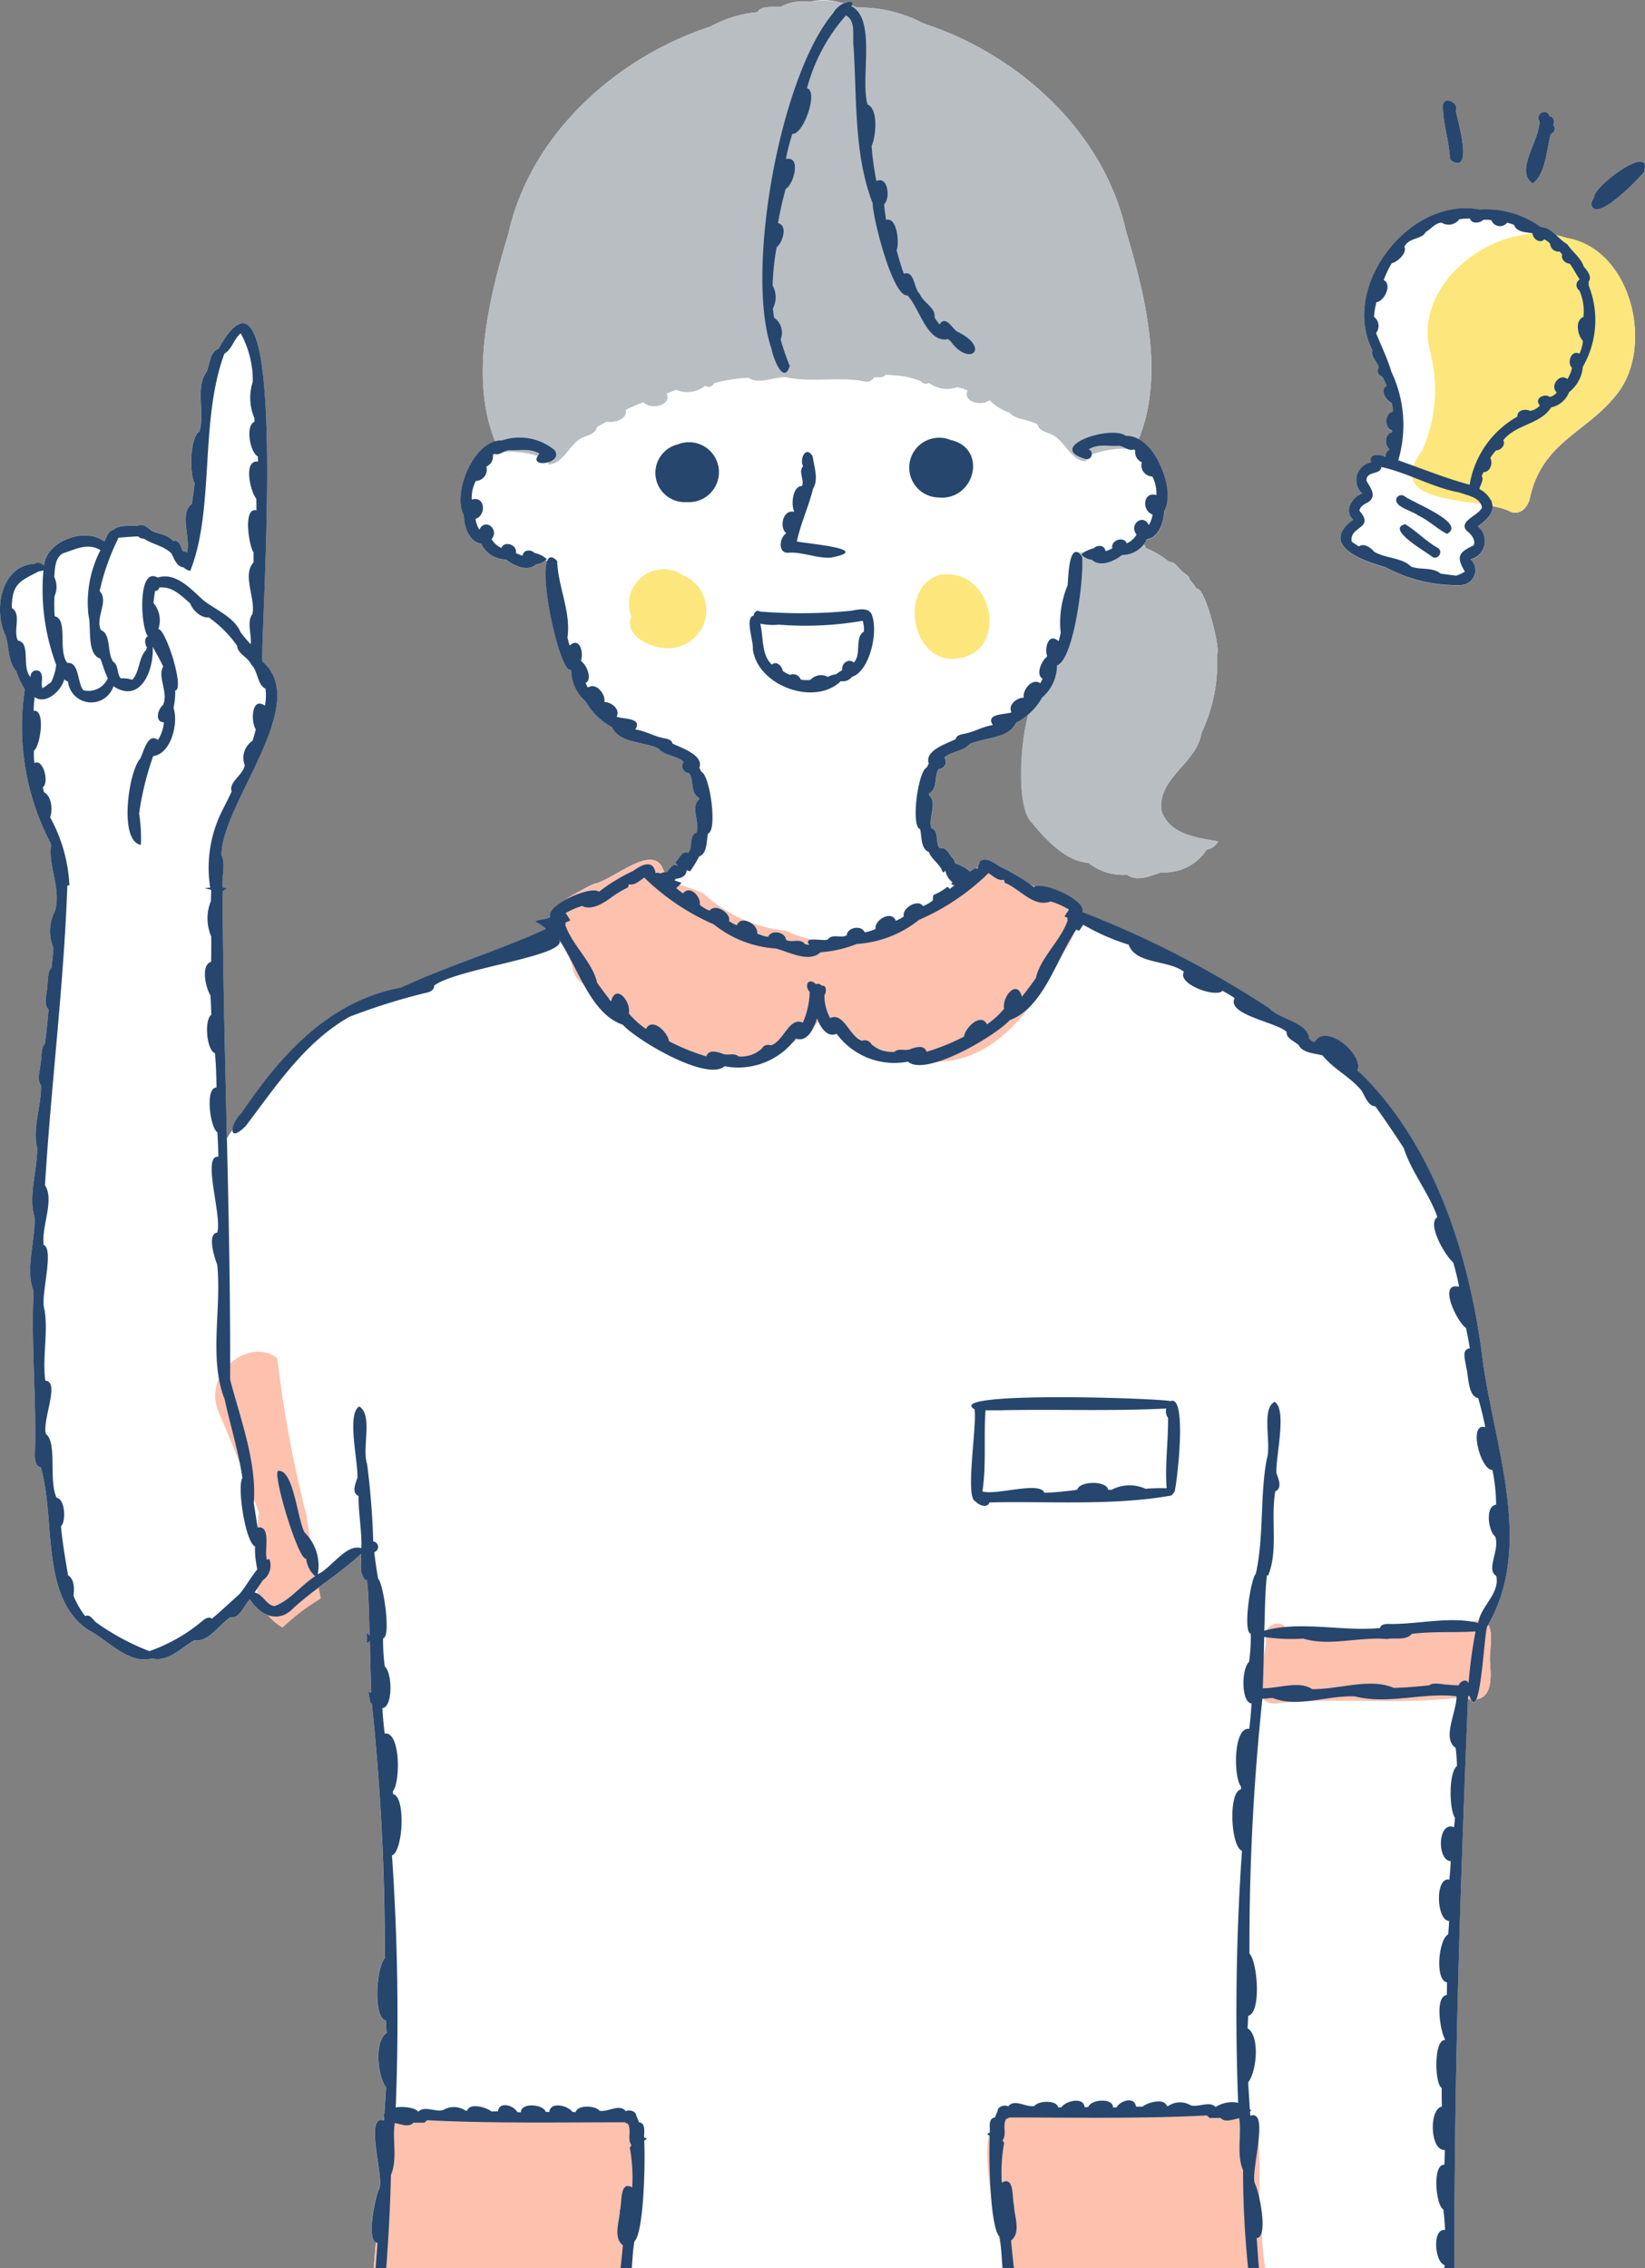 <svg id="グループ_149" data-name="グループ 149" xmlns="http://www.w3.org/2000/svg" xmlns:xlink="http://www.w3.org/1999/xlink" width="80.837" height="111.441" viewBox="0 0 80.837 111.441">
  <rect x="0" y="0" width="80.837" height="111.441" fill="#808080" stroke="none"/>
  <defs>
    <clipPath id="clip-path">
      <rect id="長方形_275" data-name="長方形 275" width="80.837" height="111.441" fill="none"/>
    </clipPath>
  </defs>
  <g id="グループ_148" data-name="グループ 148" clip-path="url(#clip-path)">
    <path id="パス_1055" data-name="パス 1055" d="M132.435,12.193c.981.5.231-2.026.133-2.5.19-.346-.527-.759-.627-.3-.025.859.289,1.731.34,2.61a.272.272,0,0,0,.154.187" transform="translate(-61.03 -4.252)" fill="#fff"/>
    <path id="パス_1056" data-name="パス 1056" d="M139.859,13.749c.65-.457.68-1.688.9-2.442a.258.258,0,0,0,.106-.435.282.282,0,0,0-.184-.437c-.114-.416-.717-.107-.49.235.053.914-1.237,2.44-.334,3.078" transform="translate(-64.544 -4.735)" fill="#fff"/>
    <path id="パス_1057" data-name="パス 1057" d="M145.633,16.561a.587.587,0,0,0-.132.31c.2.965,2.282-1.209,2.585-1.574.492-1.526-2.553.731-2.453,1.264" transform="translate(-67.303 -6.835)" fill="#fff"/>
    <path id="パス_1058" data-name="パス 1058" d="M133.67,20.5a3.94,3.94,0,0,0-.509-.134,1.252,1.252,0,0,0-.75-.392,4.62,4.62,0,0,0-3.012-.858c-3.433-.647-6.858,3.781-5.261,6.92-.1.3.235.545.311.844a.3.3,0,0,0,.163.45,1.969,1.969,0,0,1,.224.455c-.346.212-.021.716.252.838a1.554,1.554,0,0,1,.055.427c-.4.066-.428.812-.042.919v.1c-.36.061-.378.65-.116.835a.368.368,0,0,0-.2.362c-.287-.123-.85-.185-.714.275a.891.891,0,0,0-.436,1.531c-.5.184-.913.855-.442,1.286-1.686,1.253.465,2.024,1.594,2.331a7.355,7.355,0,0,0,3.724.873.73.73,0,0,0,.446-1.269.912.912,0,0,0,.357-1.61c.393-.284.739-.607.719-1.005a3.77,3.77,0,0,1,.76.21c.557.334,1.011-.137,1.1-.685.648-2.732,2.8-3.14,4.275-5.049,1.842-2.345.682-7.134-2.5-7.651" transform="translate(-56.695 -8.81)" fill="#fff"/>
    <path id="パス_1059" data-name="パス 1059" d="M.79,32.955a4.11,4.11,0,0,0,.427.913A12.326,12.326,0,0,0,2.473,41.4c.014.045.027.091.04.136-.152,1.021.5,2.121.191,3.217a2.162,2.162,0,0,0-.076,1.833c-.024.318-.063.636-.1.953-.214.233-.153.606-.208.9.016.361-.217.879.065,1.161-.048.563-.1,1.125-.181,1.686-.214.245-.139.645-.214.951,0,.347-.208.8.027,1.091.022,1-.435,2.113-.192,3.056.016,1.114-.454,2.4-.121,3.434.029,1.156-.471,2.584-.054,3.624-.129,2.7.154,5.364.063,8.061.007.224.017.534.29.589.743,2.509-.042,6.379,2.323,7.984,1,.5,1.97,1.716,3.157,1.408.769.2,1.44-.545,2.068-.895.7.109,1.221-.776,1.768-1.131.462.086.682-.606.96-.887.492.8,1.412,1.215,2.14.433,1.052-.956,2.293-1.706,3.332-2.664.011.442-.127.98.234,1.319.019-.022.03-.046.047-.068.1.915.1,1.838.131,2.758a.376.376,0,0,0-.143-.116c0,.164,0,.328,0,.492a.261.261,0,0,0,.154-.1c.02.845.037,1.689.07,2.532-.046-.009-.091-.022-.138-.029a3.328,3.328,0,0,0,.109.556l.053,0A114.9,114.9,0,0,1,18.9,96.214c-.393.374-.6,2.9.061,3.055.009.2.02.407.031.611-.618.387-.45,2.125-.028,2.664q-.041.661-.083,1.323a.632.632,0,0,0-.067.042.7.7,0,0,0,.059.077c0,.064-.009.129-.012.194-.873-.313-.193,2.115-.191,3.054,0,.056-.007.112-.01.167a.466.466,0,0,1-.025.112c-.2.33-.639,2.438-.162,2.651q-.054.639-.112,1.277H71.474c-.029-9.34.281-18.649.662-27.956.05.006.1.012.145.015.1.2.193.171.271-.013.707-.114.75-.894.666-1.822-.04-.492.188-1.417-.087-1.837,2.313-4.039.162-9.094-.326-13.426-.655-4.815-2.273-9.859-5.669-13.384a5.169,5.169,0,0,0-.434-.409c.339-.771-1.55-2.377-2.1-1.4-.11-.011-.177-.1-.264-.157-.066-.82-1.441-.945-1.963-1.5a48.759,48.759,0,0,0-9.178-4.726c0-.019.007-.039.009-.058.05-.562-1.827-1.406-2.342-1.2l-.286-.128a7.086,7.086,0,0,0-1.457-.872c-.251-.176-.713-.5-.983-.221a.2.2,0,0,1-.059.168.628.628,0,0,1-.009.087c-.037.022-.074.046-.112.071a.225.225,0,0,0-.056-.009c-.074.055-.157.1-.235.151h0a1.788,1.788,0,0,0-.71-.389.434.434,0,0,0-.073-.156l.023-.031c-.239-.173-.355-.672-.713-.555-.245-.288-.012-.845-.413-1-.17-.5.317-1.258-.127-1.625,0-.025.007-.053.01-.076.44-.228.231-.852.48-1.208a.352.352,0,0,0,.275-.562c.358-.309.945-.3,1.236-.653.72-.345,1.922-.253,2.283-1.05a4.243,4.243,0,0,0,.6-.414c-.483,1.851-.509,4.686.163,5.308.669.826,1.668,1.906,2.776,1.983a2.767,2.767,0,0,0,1.908.588c.5.364,1.16.052,1.681-.121A2.463,2.463,0,0,0,59.3,41.739a.761.761,0,0,0,.558-.4c-1.018-.18-2.4-.334-2.783-1.509-.221-1.6,1.755-2.352,1.958-3.809a7.959,7.959,0,0,0,.771-3.88C60,31.912,59.2,28.762,58.8,28.93a2.883,2.883,0,0,0-.333-.451c-.028-.227-.306-.293-.429-.463-.174-.16-.324-.427-.59-.413a4.573,4.573,0,0,0-1.151-.686.207.207,0,0,0-.1-.17,1.813,1.813,0,0,0,.165-.243c.606-.094.835-.856.856-1.39a3.254,3.254,0,0,0-1.269-3.529c1.3-3.126.332-7.073-.62-10.239-1.08-4.868-5.272-8.671-9.952-10.195A6.7,6.7,0,0,0,42.143.371c-.1-.026-.2-.055-.3-.084.018-.049.037-.1.052-.146a.461.461,0,0,0-.451.033A2.917,2.917,0,0,0,39.788.089a2.284,2.284,0,0,0-1.441.256C37.9.331,37.318.315,37.23.6a5.714,5.714,0,0,0-2.3.7c-4.679,1.523-8.874,5.328-9.952,10.2-.948,3.148-1.91,7.078-.64,10.195-1.183.333-2.078,2.585-1.539,3.641.02.533.249,1.3.855,1.39a1.335,1.335,0,0,0,1.215.767c.363.3,1.084.633,1.487.231a.733.733,0,0,0,.466-.207.282.282,0,0,0,.065.071c-.346,1.022.676,5.569,1.191,5.319a2.072,2.072,0,0,0,.724,1.574,3.171,3.171,0,0,0,1.283,1.248c.363.8,1.562.706,2.284,1.05.29.353.879.344,1.235.652a.354.354,0,0,0,.276.562c.249.355.038.98.479,1.208,0,.025.008.051.01.076-.446.367.042,1.123-.127,1.625-.4.157-.168.713-.413,1-.324-.121-.437.306-.637.474a.854.854,0,0,0,.148.181c-.267-.194-.41.135-.565.3a.461.461,0,0,0-.11,0,1.527,1.527,0,0,1-.14-.293c-.621-1.023-2.418.691-3.336.856a12,12,0,0,0-1.394.783c-.448.247-.8.547-.757.782,0,.024.008.047.011.07-.242.136-.508.085-.756.221a1.689,1.689,0,0,1,.542.361C24.511,46.7,22,47.461,19.712,48.526c-3.546.654-5.918,3.311-7.844,6.171a1.361,1.361,0,0,0-.436.807c-.1.14-.2.284-.285.431-.094-4.046-.2-8.092-.217-12.149a2.285,2.285,0,0,1,.242-.168,2.3,2.3,0,0,0-.238-.027c-.062-.519.174-1.122-.055-1.594.02-2.546,4.417-7.4,2.032-9.491l-.016-.025c-.131-1.293,1.438-21.813-2.163-15.348-.4.107-.439.773-.572,1.111-.591.772-.083,2.023-.361,2.953-.472.253-.5,2.108-.238,2.53-.034.343-.082.685-.137,1.026-.634.478-.042,1.656-.237,2.387a.3.3,0,0,0-.212-.066c-.078-.214-.174-.58-.477-.507-.256-.3-.619-.32-.95-.447-.229-.1-.418-.39-.692-.32s-1.053-.047-1.26.216c-.287.049-.349.372-.47.588-.917-.741-2.867-.03-2.965,1.19a.355.355,0,0,0-.483-.1C.029,27.8-.334,30.022.282,31.233c.16.552.121,1.293.508,1.722" transform="translate(0 0)" fill="#fff"/>
    <path id="パス_1060" data-name="パス 1060" d="M22.986,137.122a10.58,10.58,0,0,1,1.88-1.43c-.254-1.349-.5-2.7-.7-4.059a59.357,59.357,0,0,1-1.438-7.74c-1.311-1.074-3.731.674-2.873,2.668q1.045,2.428,1.966,4.9a28.877,28.877,0,0,0-.093,3.749,2.472,2.472,0,0,0,1.257,1.907" transform="translate(-9.101 -57.157)" fill="#fec1ae"/>
    <path id="パス_1061" data-name="パス 1061" d="M64.383,18.443a3.936,3.936,0,0,1,1.286.287.3.3,0,0,0,.375.09c.019,0,.039.008.058.011a1.46,1.46,0,0,0,1.351.19,2.753,2.753,0,0,1,.506.159c-.232.585.713.784,1.088.484a2.478,2.478,0,0,0,.986.612c.314.367.956.317,1.372.582.07.332.508.38.766.526.591.317.913,1.3,1.62,1.275a1.93,1.93,0,0,0-.031-.207,4.871,4.871,0,0,1,2.395-.394c1.611-3.193.591-7.386-.409-10.713-1.08-4.868-5.273-8.671-9.952-10.195A6.7,6.7,0,0,0,62.561.371,4.268,4.268,0,0,0,60.205.089a2.285,2.285,0,0,0-1.441.256C58.317.331,57.736.314,57.648.6a5.711,5.711,0,0,0-2.3.7c-4.679,1.523-8.875,5.328-9.953,10.2-1,3.325-2.022,7.521-.41,10.711a4.883,4.883,0,0,1,2.4.394,1.432,1.432,0,0,0-.031.207c.71.027,1.032-.964,1.635-1.287.267-.132.713-.194.76-.545.157-.089.315-.178.476-.261.355.075,1.05-.117.938-.577a6.542,6.542,0,0,1,.876-.379c.321.379,1.39.19,1.145-.428.153-.063.307-.126.46-.183a1.409,1.409,0,0,0,1.431-.2.288.288,0,0,0,.43-.122,7.652,7.652,0,0,1,1.689-.271c.535.351,1.261-.054,1.86-.028,1.183.282,2.594-.045,3.853.209a.409.409,0,0,0,.465-.209c.189.005.435.042.572-.116.147,0,.3.015.442.03" transform="translate(-20.418 0)" fill="#b9bec2"/>
    <path id="パス_1062" data-name="パス 1062" d="M99.37,49.715c-.537-.17-1.126.244-1.645.4a2.08,2.08,0,0,0-1.418.02c-.482-.2-.544.381-.537.726a12.734,12.734,0,0,1-.64,4c-.458-.192-.606.571-.428.859a5.482,5.482,0,0,1-.225.813c-1.124.8-1.545,5.978-.607,6.844.669.826,1.668,1.907,2.776,1.983a2.764,2.764,0,0,0,1.908.589c.505.364,1.161.052,1.682-.122a2.461,2.461,0,0,0,2.249-1.111.761.761,0,0,0,.558-.4c-1.018-.179-2.4-.334-2.783-1.509-.221-1.6,1.755-2.352,1.957-3.809a7.953,7.953,0,0,0,.772-3.88c.192-.226-.606-3.376-1.008-3.209a2.833,2.833,0,0,0-.333-.451c-.028-.226-.305-.293-.429-.463-.174-.16-.324-.428-.59-.413a4.557,4.557,0,0,0-1.151-.687.209.209,0,0,0-.109-.177" transform="translate(-43.182 -22.978)" fill="#b9bec2"/>
    <path id="パス_1063" data-name="パス 1063" d="M103.926,200.613a16.84,16.84,0,0,1-.181-2.317c-.342-.9.432-6.089-1.118-5.165a59.188,59.188,0,0,0-11.122-.178.745.745,0,0,0-.4.185c-1.587.154-.534,4.752.056,7.475Z" transform="translate(-41.753 -89.172)" fill="#fec1ae"/>
    <path id="パス_1064" data-name="パス 1064" d="M115.827,152.221c3.044-.347,6.136.076,9.184-.3,1.477.417,1.577-.541,1.468-1.74-.058-.711.446-2.327-.82-2.016-2.947.747-6.109.468-9.137.6-.044-.742-1.019-.573-1.08.081.221.957-1.024,3.229.385,3.372" transform="translate(-53.261 -68.519)" fill="#fec1ae"/>
    <path id="パス_1065" data-name="パス 1065" d="M34.162,200.705H46.709c.728-3.206,1.146-6.824.074-7.688-3.1-.2-6.172.412-9.272.185-.831.289-2.382-.585-2.738.416a.621.621,0,0,0-.248.9c-.011,2.064-.177,4.128-.364,6.189" transform="translate(-15.802 -89.264)" fill="#fec1ae"/>
    <path id="パス_1066" data-name="パス 1066" d="M51.634,83.986C51.9,85.023,53.213,85,53.8,85.763a6.38,6.38,0,0,0,10.132.547c5.152,3.6,8.547,2.909,11.589-2.742.363-.7,1.229-1.622.556-2.344-.705-1.189-2.355-1.35-3.392-2.184-1.06-1.4-3.3,2.755-5.328,2.869a5.705,5.705,0,0,1-5.249.18,7.025,7.025,0,0,1-4.051-1.834c-.774-.4-1.706-.358-2.047-1.323-.621-1.024-2.418.691-3.336.856-.569.371-1.813.674-1.734,1.5-.59.793.593,1.839.7,2.7" transform="translate(-23.486 -36.36)" fill="#fec1ae"/>
    <path id="パス_1067" data-name="パス 1067" d="M60.16,52.28a1.7,1.7,0,0,0-2.5,2.051c-.4.988,1.087,1.612,1.877,1.553a1.864,1.864,0,0,0,.619-3.6" transform="translate(-26.636 -24.041)" fill="#fde67c"/>
    <path id="パス_1068" data-name="パス 1068" d="M85.482,56.654c2.912-.09,2.085-4.521-.566-4.131-2.023.5-1.5,4.129.566,4.131" transform="translate(-38.688 -24.284)" fill="#fde67c"/>
    <path id="パス_1069" data-name="パス 1069" d="M136.69,21.555c-3.131-1.079-7.577,2.045-6.708,5.542a7.4,7.4,0,0,1-.383,4.925c-2.045,2.73,2.753,2.286,4.214,2.919.557.334,1.011-.137,1.1-.685.648-2.732,2.8-3.14,4.275-5.049,1.842-2.345.682-7.134-2.5-7.651" transform="translate(-59.716 -9.87)" fill="#fde67c"/>
    <path id="パス_1070" data-name="パス 1070" d="M89,132.833c.144.191.587.37.692.061,2.913-.069,6.027.169,8.886-.332.1,0,.146-.154.226-.208,0-.008-.005-.014-.008-.022.126-.528.621-4.768-.212-4.416-.438-.141-11.2-.507-9.626.4.126.832-.479,4.365.042,4.521m1.342-4.476c2.675-.051,5.37.054,8.035-.083a.516.516,0,0,0,.091.455c.012,1.158-.157,2.315-.07,3.463a9.591,9.591,0,0,0-1.039.026,1.9,1.9,0,0,0-1.664.048c-.05,0-.1,0-.168.006-.067-.466-1.422-.443-1.522-.006a15.7,15.7,0,0,1-1.611.15c-.227-.586-2.331.131-3.049-.064.2-1.327.056-2.652.153-3.991l.846,0" transform="translate(-41.068 -59.079)" fill="#26466d"/>
    <path id="パス_1071" data-name="パス 1071" d="M.79,46.619a4.087,4.087,0,0,0,.427.913,12.325,12.325,0,0,0,1.255,7.531c.015.046.027.091.04.136-.152,1.021.5,2.122.192,3.217a2.159,2.159,0,0,0-.076,1.833c-.024.318-.063.635-.1.952-.214.234-.153.606-.209.9.016.361-.216.879.066,1.16-.048.563-.1,1.125-.181,1.686-.214.245-.139.645-.214.951,0,.347-.208.8.027,1.092.022,1-.435,2.112-.192,3.056.016,1.114-.454,2.4-.122,3.434.03,1.155-.471,2.583-.054,3.623-.128,2.7.154,5.364.063,8.061.008.224.017.534.291.589.743,2.509-.042,6.379,2.323,7.984,1,.505,1.971,1.716,3.157,1.408.769.2,1.44-.545,2.067-.894.7.108,1.221-.776,1.769-1.131.461.086.682-.605.96-.887.492.8,1.412,1.215,2.141.433,1.052-.956,2.293-1.706,3.332-2.664.011.442-.127.98.234,1.319.019-.021.03-.046.046-.068.1.915.1,1.838.132,2.758a.38.38,0,0,0-.143-.116c0,.164,0,.328,0,.492a.261.261,0,0,0,.153-.1c.02.845.037,1.689.071,2.532-.047-.009-.091-.022-.138-.028a3.384,3.384,0,0,0,.109.556l.053,0a114.633,114.633,0,0,1,.636,12.532c-.393.374-.6,2.9.061,3.055.008.2.02.407.031.612-.617.386-.449,2.124-.028,2.664q-.041.661-.083,1.323a.746.746,0,0,0-.067.042.776.776,0,0,0,.06.077c0,.064-.009.129-.012.194-.984-.353.005,2.776-.227,3.334-.2.346-.684,2.65-.089,2.672q-.047.628-.094,1.255h.522c.114-1.53.2-3.061.232-4.592.334-.771.059-1.729.188-2.548.3.051.685.238.923-.02.175.006.37,0,.535.006a1.076,1.076,0,0,1,.133-.123c3.243.163,6.48.1,9.72.1a.223.223,0,0,0,.142.067c.2.335-.042.766.176,1.051-.025.046-.049.091-.078.136a7.979,7.979,0,0,1,.116,1.949c-.627-.367-.491.776-.6,1.117-.017.543-.354,1.327.143,1.727-.031.379-.074.757-.117,1.135h.555c.032-.456.056-.91.128-1.331.443-.391.543-3.631.483-4.948a.33.33,0,0,0,.123-.1l-.128-.06c-.01-.278.095-.692-.255-.746a1.894,1.894,0,0,0-.13-.316c.008-.211-.35-.332-.516-.223-.31-.4-.881.066-1.294-.024-.184-.263-1.1-.3-1.169.076l-.156-.012c-.2-.314-1.094-.538-1.138,0l-.183-.015c-.113-.372-1.223-.464-1.216.028-.059,0-.118,0-.176-.009-.168-.328-.882-.552-.95-.041-.107.005-.215.007-.323.007-.232-.2-1.064-.443-1.193-.037h-.074a1.022,1.022,0,0,0-1.1-.033c-.379.114-.934-.229-1.223.083l0,0c-.205-.246-.9-.259-1.11-.206a115.48,115.48,0,0,0-.185-12.385c.551-.2.684-2.9.054-3.011,0-.047-.008-.092-.012-.139.374-.424.387-2.955-.4-2.837h0c-.056-.445-.089-.824-.113-1.25.506-.031.509-1.692.118-2.047a9.116,9.116,0,0,1-.083-1.38c.407-.074.014-2.693-.246-2.939-.078-.429-.139-.863-.187-1.3a.268.268,0,0,0-.053-.522,37.816,37.816,0,0,0-.3-3.8c-.266-.78.3-2.423-.387-2.833-.626.374-.048,2.717-.089,3.508-.1.289-.3.737.055.891-.008.86.168,1.705.138,2.564-.75-.232-1.46.97-2.144,1.284a2.275,2.275,0,0,0-.643-2.052c-.358-.627-.541-3.143-1.309-3.027-.265.184,1.01,4.437,1.383,4.308a1.347,1.347,0,0,0,.447.866c-.694.437-1.219,1.176-1.99,1.465-.4-.012-.584-.6-.993-.665.137-.2.274-.409.417-.612a.866.866,0,0,0,.368-.709l0,0a.855.855,0,0,0-.063-.331.515.515,0,0,0-.113.049c-.152-.434.239-1.7-.454-1.592-.074-.4-.128-.807-.192-1.209.156-1.98-.664-4.15-1.164-6.063.037-8.01-.338-15.974-.372-23.982a2.206,2.206,0,0,1,.241-.169,2.16,2.16,0,0,0-.238-.027c-.063-.519.174-1.122-.056-1.594.02-2.547,4.417-7.4,2.032-9.492l-.017-.025c-.131-1.292,1.439-21.813-2.163-15.348-.4.108-.439.773-.572,1.112-.591.771-.083,2.022-.361,2.953-.472.253-.5,2.107-.238,2.529-.035.343-.083.685-.138,1.027-.634.478-.042,1.656-.236,2.387a.3.3,0,0,0-.213-.067c-.078-.214-.174-.58-.477-.507-.255-.3-.618-.32-.95-.447-.228-.1-.418-.39-.692-.32s-1.053-.047-1.26.216c-.287.049-.349.372-.471.588-.917-.74-2.867-.03-2.964,1.19a.355.355,0,0,0-.483-.1C.029,41.463-.335,43.685.281,44.9c.16.552.121,1.293.508,1.722m12.258.869a2.79,2.79,0,0,1-.026.842c-.67-.467-.7.8-.452,1.159-.043.191-.1.381-.159.566a1.006,1.006,0,0,0-.383,1.2c-.078.493-.8.814-.645,1.294-.133.292-.27.554-.414.844a6.257,6.257,0,0,0-.639,3.874c-.091.009-.182.019-.273.031.106.027.217.048.319.082,0,.186-.006.374-.015.561a2.245,2.245,0,0,0,.02,1.728c.005.413,0,.83-.005,1.244-.526.166-.262,1.3-.033,1.646.02.32.033.641.041.963-.351.238-.239,1.732.18,1.885.053.558.069,1.12.078,1.684-.586-.015-.308,2,.041,2.2.028.4.038.8.047,1.2-.824-.1.2,2.935-.055,3.727-.511.068-.129,1.26,0,1.57.224,2.162-.415,4.549.344,6.568l.008-.009c.281,1.313.691,2.6.887,3.927-.272.4.14,3.148.619,3.366a4.152,4.152,0,0,0,.12,1.12c-.325.372-.562.841-.888,1.223-.455.406-.871.8-1.344,1.2-.188-.129-.394.038-.535.164a8.321,8.321,0,0,1-2.544,1.434,11.672,11.672,0,0,1-2.6-1.4c-.174-.126-.3-.436-.556-.323a4.162,4.162,0,0,1-.573-1c.044-.323.047-.819-.268-1.005-.132-.8-.276-1.6-.348-2.405.257-.247.209-1.337-.213-1.4-.405-.83.041-2.7-.524-3.135-.208-.652.717-2.578-.033-2.623-.159-1.175.176-2.522-.065-3.6-.142-.677.507-2.858-.017-3.067-.114-.918.544-2.2.066-2.933.3-4.917.925-9.8,1.1-14.723.033-.005.067-.009.1-.015a7.663,7.663,0,0,0-.947-3.338c.138-.369.074-1.042-.306-1.237-.019-.083-.032-.153-.051-.241.31-.2.042-1.417-.417-1.189a3.724,3.724,0,0,1-.021-.609c.31-.2.59-2.049-.016-1.956a5.682,5.682,0,0,1,.053-.672c.555.394,1.312-.324,1.454-.872a.64.64,0,0,0,.182.111,1.148,1.148,0,0,0,2.233.229c1.327.863,1.984-.76,1.933-1.934l0-.006c.175.327.363.647.512.97-.3.507.275,1.267-.009,1.89-.254.2-.425.834.046.851a1.987,1.987,0,0,1-.293.866c-.5-.386-.708.6-.872.918-.566.595-1.073,4.061.033,4.234a7.841,7.841,0,0,0-.088-1.536,14.481,14.481,0,0,1,.692-2.823c.879-.107,1.252-1.626,1-2.358a3.844,3.844,0,0,0,.083-.863c.48-.061-.472-3.046-.831-3.018a1.312,1.312,0,0,0-.238-1.282c.019-.2.044-.4.08-.592a.2.2,0,0,0,.2-.166c.635-.083,1.084.4,1.53.779.089.32.551.738.9.681a5.7,5.7,0,0,1,1.4,1.4c.031.407.539.556.692.92.339.306.292.993.7,1.186M5.81,40.1c0-.005,0-.011,0-.017.331-.028.637-.051.982-.067a.355.355,0,0,0,.279.112c.441.289.966.346,1.355.727.13.255.264.664.6.683a.586.586,0,0,0,.337.174c0-.019.009-.045.012-.068,1.176-3.042.429-7.316,1.653-10.606.379-.219.454-.712.8-1a4.819,4.819,0,0,1,.593,2.385,2.538,2.538,0,0,0,.079,1.781c0,.06.006.12.007.18-.461.177-.22,1.51.159,1.7.009.086.013.173.016.259-.749-.1-.377,1.492-.089,1.818.006.178.009.367.006.577-.673-.166-.362,1.767-.139,2.066,0,.165,0,.328,0,.49-.57.613.1,1.752-.052,2.535-.3.375-.031,1.02-.087,1.487a6.178,6.178,0,0,1-.5-.593c-.3-.727-1.2-1.086-1.8-1.546-.616-.537-1.36-1.43-2.276-1.136-.981-.577-.851,2.4-.479,2.885-.173.074-.166.368-.042.553a.278.278,0,0,0-.04.112c-.386.4-.3,1.038-.68,1.471a1.516,1.516,0,0,0-.568-.069c-.205-.235-.1-.655-.378-.824-.308-.442-.087-1.358-.6-1.548-.29-.635.41-1.417-.061-1.921a11.191,11.191,0,0,1,.922-2.6m-2.739.753c.64-.2,1.21-.541,1.857-.161a5.592,5.592,0,0,0-.587,3.21c.148.614-.1,1.9.582,2.122.12.3.211.658.366.962a1.038,1.038,0,0,1-1.2.591c-.311-.366-.191-1.4-.788-1.342-.483-.586.055-2.155-.623-2.293a7.869,7.869,0,0,1-.009-.988,1.108,1.108,0,0,0-.012-.942c.038-.407.019-.91.412-1.159m-1.151.877h.008a.7.7,0,0,0,.2-.047,10.545,10.545,0,0,0,.627,4.645,2.557,2.557,0,0,1-.253.862c-.161.082-.255.2-.423.286-.1-.28.086-.586-.133-.825a.287.287,0,0,0-.446.283c-.466-.471.03-1.686-.626-1.8-.257-.485.2-1.3-.3-1.6,0-1.215.426-1.332,1.347-1.809" transform="translate(0 -13.664)" fill="#26466d"/>
    <path id="パス_1072" data-name="パス 1072" d="M98.731,40.869a.255.255,0,0,0,.123-.489c.487-.291.978-.137,1.483-.175.243.009.5.293.739.178l.071.058a.535.535,0,0,0,.321.573.551.551,0,0,0,.516.7,1.773,1.773,0,0,1,.2.916c-.658-.2-.731.769-.185.953a1.35,1.35,0,0,1-.188.518c-.289-.6-1-.006-.6.463a1,1,0,0,1-.483.435c-.147-.379-.81-.142-.705.242a1.352,1.352,0,0,1-.34.141c-.026-.3-.4-.324-.578-.139a1.392,1.392,0,0,0-.606.3.727.727,0,0,0,.515.256c.4.4,1.124.064,1.486-.231a1.333,1.333,0,0,0,1.215-.769c.606-.094.835-.856.857-1.39.588-1.15-.536-3.744-1.875-3.686-.774-.572-4.024.562-1.97,1.138" transform="translate(-45.359 -18.305)" fill="#26466d"/>
    <path id="パス_1073" data-name="パス 1073" d="M70.162,17.253c.069.4.582,1.765.888.811a13.151,13.151,0,0,1-.449-1.3.9.9,0,0,0-.32-1.076c-.024-.15-.044-.3-.061-.45a1.193,1.193,0,0,0-.013-1.135,12.089,12.089,0,0,1,.2-1.877c.282-.221.572-1.068.065-1.182a17.036,17.036,0,0,1,.378-1.682c.394-.211.784-1.645.011-1.465a9.877,9.877,0,0,1,.318-1.243c.527.077,1.3-2.082.718-2.24A8.862,8.862,0,0,1,73.809.839c.519.257.306,1.063.379,1.554.161,2.53.013,5.294.936,7.672.005.726.986,4.625,1.711,4.528.583.6.974,2.377,2,2.146.034.032.071.061.107.09.937,1.322,2.032.348.307-.471-.238-.186-.547-.793-.838-.336a3.172,3.172,0,0,1-.25-.358c.081-.454-.557-.715-.722-1.142-.308-.274-.241-1.16-.781-.994-.143-.378-.252-.767-.358-1.155.143-.326.031-1.653-.513-1.488-.042-.256-.08-.509-.1-.769.314-.281.2-1.409-.379-1.14a13.351,13.351,0,0,1-.236-1.722c.21-.454.347-1.816-.2-2.039-.368-1.275.451-4.179-.789-4.826.022-.056.042-.112.06-.167-.236-.171-.774.152-.945.485-2.635,3.1-4.367,12.765-3.032,16.546" transform="translate(-32.241 -0.081)" fill="#26466d"/>
    <path id="パス_1074" data-name="パス 1074" d="M71.805,46.263c.69-.03,1.336.282,2.027.248,2.174-.408-1.085-.688-1.655-.793.185-.9.587-1.72.8-2.61.284-.436.039-1.094-.023-1.58-.329-.551-.659.119-.472.491-.249.273.082.659-.053.972-.46-.014-.543.916-.391,1.228,0,.014-.009.027-.012.041-.531-.133-.731.773-.367,1.049-.36.222-.426,1.04.145.954" transform="translate(-33.019 -19.112)" fill="#26466d"/>
    <path id="パス_1075" data-name="パス 1075" d="M85.146,40.156a1.468,1.468,0,1,0-.6,2.828c1.8.188,2.475-2.421.6-2.828" transform="translate(-38.446 -18.544)" fill="#26466d"/>
    <path id="パス_1076" data-name="パス 1076" d="M43.135,45.226a1.335,1.335,0,0,0,1.215.767c.363.3,1.084.633,1.486.231a.72.72,0,0,0,.515-.255,1.369,1.369,0,0,0-.606-.3c-.177-.185-.551-.159-.578.138a1.373,1.373,0,0,1-.338-.14c.1-.385-.559-.623-.706-.242a1.013,1.013,0,0,1-.483-.434c.4-.47-.313-1.066-.6-.464A1.4,1.4,0,0,1,42.851,44c.546-.184.472-1.155-.185-.951a1.767,1.767,0,0,1,.2-.916.552.552,0,0,0,.516-.705.534.534,0,0,0,.321-.572l.071-.058c.238.114.495-.171.74-.178.5.036,1-.117,1.482.175-.686.749,1.228.512.735-.178a2.7,2.7,0,0,0-2.581-.472c-1.34-.055-2.463,2.533-1.874,3.687.02.533.249,1.3.855,1.39" transform="translate(-19.483 -18.505)" fill="#26466d"/>
    <path id="パス_1077" data-name="パス 1077" d="M61.455,43.4a1.472,1.472,0,1,0-.437-2.835,1.439,1.439,0,0,0,.437,2.835" transform="translate(-27.706 -18.734)" fill="#26466d"/>
    <path id="パス_1078" data-name="パス 1078" d="M68.7,57.654c.229,1.811,3.044,2.824,4.322,1.575a.568.568,0,0,0,.549-.212c.86-.265,1.31-2.192.977-3.049-.139-.376-.673-.267-.993-.2a24.87,24.87,0,0,1-4.5.041c-.168-.1-.289.038-.317.2-.443.1.006,1.271-.038,1.646m1.31-1.2a16.368,16.368,0,0,0,4.088-.192,1.512,1.512,0,0,1,.061.53c-.478.295-.1,1.122-.5,1.523-.217-.219-.619.013-.562.36-.1.08-.21.132-.3.213a1.166,1.166,0,0,0-.41.131.7.7,0,0,0-.853.144,1.312,1.312,0,0,1-.48-.017.4.4,0,0,0-.528-.228,1.2,1.2,0,0,1-.357-.2c-.051-.263-.328-.5-.534-.3-.526-.5-.4-1.311-.57-2.016a2.958,2.958,0,0,0,.949.047" transform="translate(-31.705 -25.764)" fill="#26466d"/>
    <path id="パス_1079" data-name="パス 1079" d="M132.279,12.006a.273.273,0,0,0,.154.187c.981.5.231-2.026.133-2.5.189-.346-.527-.759-.627-.3-.025.859.29,1.732.34,2.61" transform="translate(-61.029 -4.251)" fill="#26466d"/>
    <path id="パス_1080" data-name="パス 1080" d="M139.859,13.749c.65-.457.68-1.688.9-2.442a.258.258,0,0,0,.106-.435.282.282,0,0,0-.184-.437c-.114-.416-.717-.107-.49.235.053.914-1.237,2.44-.334,3.078" transform="translate(-64.544 -4.735)" fill="#26466d"/>
    <path id="パス_1081" data-name="パス 1081" d="M145.5,16.872c.2.965,2.282-1.209,2.585-1.574.492-1.526-2.553.731-2.453,1.264a.587.587,0,0,0-.132.31" transform="translate(-67.303 -6.835)" fill="#26466d"/>
    <path id="パス_1082" data-name="パス 1082" d="M124.785,36.681a7.361,7.361,0,0,0,3.724.873.73.73,0,0,0,.446-1.269.912.912,0,0,0,.357-1.609c.481-.348.9-.751.652-1.284.168.081.335.154.5.224-.171-.071-.341-.155-.511-.235a.091.091,0,0,1,.005.01h0l-.005-.009a1.28,1.28,0,0,0-.557-.544c.031-.207.232-.433.113-.64.029-.064.054-.131.088-.193.33,0,.471-.439.333-.7a2.294,2.294,0,0,1,.287-.369c.239,0,.474-.269.349-.5.651-.8,1.817-.768,2.357-1.613a1.2,1.2,0,0,0,.877-.744,1.761,1.761,0,0,0,.677-1.25,4.592,4.592,0,0,0,.28-4.012.316.316,0,0,0,0-.163c.2-.233-.082-.577-.236-.745-.139-.439-.557-.719-.807-1.1.046.027-.044-.03,0,0-.492-.28-.7-.783-1.305-.846a4.622,4.622,0,0,0-3.012-.858c-3.433-.647-6.858,3.781-5.261,6.92-.1.3.235.545.311.844a.3.3,0,0,0,.163.45,1.969,1.969,0,0,1,.224.455c-.346.212-.021.716.252.838a1.552,1.552,0,0,1,.055.427c-.4.065-.428.811-.042.919v.1c-.36.061-.378.65-.116.835a.368.368,0,0,0-.2.362c-.287-.123-.849-.185-.714.275a.891.891,0,0,0-.436,1.531c-.5.184-.913.855-.442,1.286-1.686,1.252.465,2.024,1.594,2.331m.284-9.6c-.194-.661-.494-1.262-.753-1.907a.559.559,0,0,0-.1-.794,3.557,3.557,0,0,1,.12-.721c.386-.041.786-.873.357-1.086a4.786,4.786,0,0,1,.392-.826c.27-.052.774-.508.622-.805.227-.48.877-.354,1.049-.734.274-.14.449-.439.779-.456a.651.651,0,0,0,.872-.166,3.178,3.178,0,0,1,.521-.037c.082.275.491.238.652.065a1.829,1.829,0,0,1,.4.013.452.452,0,0,0,.777.129,1.679,1.679,0,0,1,.348.113c.109.344.568.354.869.4.014.011.025.024.038.035a.443.443,0,0,0,.007.044h0l0,.006h0c.059.231.38.433.563.213a1.352,1.352,0,0,1,.287.213.407.407,0,0,0,.464.389,1.737,1.737,0,0,1,.13.157c-.078.219.166.434.375.442.18.249.312.518.482.774a.322.322,0,0,0-.013.542,2.526,2.526,0,0,1,.2,1.3c-.436.177-.286.9-.026,1.178a1.909,1.909,0,0,1-.17.631c-.4-.224-.633.45-.365.694a1.724,1.724,0,0,1-.226.553c-.3-.265-.713.125-.639.462a.353.353,0,0,0,.024.068.4.4,0,0,0,.09.121.572.572,0,0,1-.346.223c-.256-.2-.795.09-.48.418a.843.843,0,0,1-.478.269c-.225-.118-.656-.047-.626.277a4.725,4.725,0,0,0-2.35,3.35h0c-1.2-.324-2.338-.789-3.508-1.2a6.1,6.1,0,0,0-.34-4.354m-1.568,6.83c.023-.219.264-.327.435-.424.456-.312.072-.737-.089-1.05-.015-.5.7-.269.731-.674,1.3.286,2.532,1.016,3.846,1.255.4.153,1.015.231,1.1.739-.171.4-1.183.664-.748,1.143.2.154.461.446.336.716-.745.343-.866.554-.429,1.286a2.01,2.01,0,0,1-.426.2c-.254-.031-.507-.063-.762-.1-.417-.336-.983-.166-1.462-.347-.429-.444-1.26-.4-1.806-.726-.168-.2-.5-.443-.756-.265-.117-.076-.236-.152-.351-.234-.13-.776,1.168-.624.378-1.517" transform="translate(-56.695 -8.81)" fill="#26466d"/>
    <path id="パス_1083" data-name="パス 1083" d="M128.736,46.26c.492.221.964.677,1.423.907.991-.525-1.686-1.535-2.1-1.858a.264.264,0,0,0-.36.074c-.236.444.769.65,1.035.878" transform="translate(-59.053 -20.939)" fill="#26466d"/>
    <path id="パス_1084" data-name="パス 1084" d="M129.856,49.086c-.582-.329-1.042-.829-1.6-1.169-.991.234,1.056,1.373,1.323,1.6.254.191.576-.237.282-.432" transform="translate(-59.2 -22.164)" fill="#26466d"/>
    <path id="パス_1085" data-name="パス 1085" d="M21.878,78.7c1.508-1.974,2.912-4.154,5.135-5.411a30.886,30.886,0,0,1,3.7-1.164c.2-.031.465-.116.458-.364,1.061-.839,6.615-1.46,6.146-2.252h0c.919,1.341,1.535,3.63,3.122,4.172.729.792,4.142,2.8,5.006,2.039a3.526,3.526,0,0,0,3.5-1.365c.509.2.855-.378,1.042-.986.2.515.518.938.964.759a3.524,3.524,0,0,0,3.5,1.366c.87.759,4.267-1.239,5.007-2.039,1.67-.619,2.291-3.018,3.271-4.448.047.02.093.044.14.063.061-.1.132-.2.2-.3a11.031,11.031,0,0,0,2.232.979c.351.976,1.954.737,2.717,1.332-.356.6,1.56,1.291,1.9.932.2.112.4.234.592.358-.429.82,2.077,1.185,2.552,1.662-.031.329.4.457.6.658.2.386.789.389,1.169.5.538.67,1.333,1.035,1.884,1.69.2.269.311.777.711.814.479.666.937,1.349,1.388,2.036.39,1.209,1.235,2.2,1.658,3.4-.539.338.4,1.921.774,2.225a9.945,9.945,0,0,1,.289,1.2c-1.074-.257-.071,1.779.34,2.018.074.334.139.669.191,1.008-.434.042-.213.59-.19.87.131.419.08,1.491.6,1.569.133.472.257.948.348,1.432-.864-.244-.217,2.137.351,2.1a8.689,8.689,0,0,1,.183,1.709c-.552.055-.382,1.3-.054,1.553.274.621-.474,1.632.062,1.944.187.883-.783,1.5-.884,2.31-1.42-.338-2.912.069-4.36.053-.177-.009-.415,0-.477.2-1.867.174-3.892-.368-5.679.128.033-.917.031-1.837.131-2.75.017.022.027.046.045.066.53-1.22.124-2.816.366-4.165.355-.154.155-.6.053-.894-.042-.792.537-3.123-.089-3.5-.68.355-.13,2.084-.389,2.832-.336,1.817-.128,3.782-.534,5.621-.254.226-.652,2.874-.247,2.939a9.063,9.063,0,0,1-.084,1.381c-.389.357-.384,2.015.121,2.045-.024.427-.058.805-.113,1.251-.791-.119-.779,2.408-.4,2.837,0,.047-.009.092-.011.139-.628.107-.5,2.816.054,3.011a115.452,115.452,0,0,0-.188,12.384,1.511,1.511,0,0,0-1.1.2l-.01.005c-.286-.313-.844.03-1.223-.084a1.024,1.024,0,0,0-1.1.033c-.024,0-.048,0-.072,0-.131-.408-.961-.167-1.195.035-.107,0-.216,0-.321-.008-.068-.511-.783-.287-.951.041-.058,0-.117.009-.175.009.009-.493-1.1-.4-1.215-.028l-.183.014c-.045-.532-.942-.31-1.138,0l-.157.013c-.068-.379-.985-.34-1.168-.076-.414.09-.98-.38-1.294.022-.168-.107-.531.013-.518.229a1.983,1.983,0,0,0-.127.31c-.348.055-.244.467-.254.745l-.13.061a.343.343,0,0,0,.124.1c-.06,1.316.038,4.563.482,4.949.084.488.1,1.018.145,1.546h.56c-.051-.448-.1-.9-.139-1.349.5-.4.16-1.183.143-1.727-.1-.341.031-1.483-.6-1.117a8.086,8.086,0,0,1,.116-1.949c-.028-.045-.053-.09-.077-.135.221-.282-.019-.72.178-1.052a.227.227,0,0,0,.141-.067c3.241,0,6.476.067,9.719-.1a1.156,1.156,0,0,1,.135.126c.164-.007.36,0,.534-.007.241.253.623.068.922.017.129.819-.146,1.779.189,2.55a47.17,47.17,0,0,0,.247,4.806H71.7c-.039-.49-.071-.98-.109-1.469.6-.028.116-2.319-.088-2.673-.234-.557.756-3.686-.228-3.333l-.013-.2a.7.7,0,0,0,.059-.076c-.021-.016-.044-.028-.066-.041q-.041-.661-.083-1.321c.421-.537.59-2.279-.028-2.664.011-.2.023-.407.031-.611.661-.146.453-2.679.062-3.055a114.614,114.614,0,0,1,.636-12.531c.164.015.347-.032.51-.026,1.229.494,2.733-.148,4.044-.078,1.617.41,3.343-.205,4.983-.009.025.74-.735,2.072-.043,2.533.041.3.057.593.069.892-.414.311-.39,2.12-.1,2.551-.013.155-.026.292-.047.46-.8-.33-.855,1.633-.162,1.666-.011.3-.037.6-.067.906-.724-.15-.634,2.031-.011,2.029-.012.22-.025.443-.047.664-.454.2-.679,2.244-.058,2.356,0,.206-.006.413-.01.62-.606.08-.314,1.785-.095,2.156,0,.021,0,.041,0,.061-.543-.046-.512,2.16-.156,2.348,0,.307,0,.612.01.92-.638.1-.593,2.177.142,2.128,0,.242-.01.485-.019.727-.606-.048-.428,2-.048,2.2.033.335.067.671.082,1.008-.658-.1-.5,1.6-.03,1.714l0,.152h.493c-.028-9.386.284-18.74.668-28.094.023,0,.045-.012.068-.018.531,1.526.716-3.014.866-3.4,2.405-4.055.22-9.157-.272-13.525-.655-4.815-2.273-9.859-5.669-13.385a5.24,5.24,0,0,0-.434-.408c.338-.771-1.55-2.377-2.1-1.4-.11-.011-.177-.1-.264-.157-.066-.82-1.441-.945-1.963-1.5a48.759,48.759,0,0,0-9.178-4.726c0-.019.008-.039.01-.059.052-.583-1.979-1.475-2.4-1.17A9.28,9.28,0,0,0,58.953,65.9c-.251-.176-.713-.5-.984-.221a.2.2,0,0,1-.059.169c0,.062,0,.123-.058.167A.235.235,0,0,0,57.733,66a2.688,2.688,0,0,1-.235.151h0a1.8,1.8,0,0,0-.711-.389.43.43,0,0,0-.072-.156l.022-.031c-.239-.173-.354-.672-.712-.555-.245-.287-.012-.845-.413-1-.17-.5.317-1.258-.127-1.625,0-.026.007-.053.01-.076.44-.228.231-.852.48-1.208a.353.353,0,0,0,.274-.562c.359-.308.945-.3,1.236-.652.72-.345,1.922-.253,2.283-1.05a3.177,3.177,0,0,0,1.284-1.248,2.075,2.075,0,0,0,.724-1.574c.854-.288,1.343-4.46,1.234-5.346-.648-.867-.672,1.025-.709,1.409a4.8,4.8,0,0,0-.34,2.351c-.031.136-.066.271-.106.4-.49-.451-.7.334-.561.725a.363.363,0,0,0-.017.048c-.251.178-.561.866-.209,1.065a1.377,1.377,0,0,1-.113.225c-.4-.272-.878.324-.81.713-.337-.01-.8.358-.6.717-.307.124-1.3.042-.917.627-.493.068-.879.319-1.359.418-.18.037-.426.065-.473.277-.435.211-1.549.565-1.316,1.19-.04.073-.069.139-.1.2-.426.144-.8,2.9-.325,3.031.084.367.019.964.435,1.124.1.341.549.593.66.957a.482.482,0,0,0,.059.044c.026-.025.064-.061.089-.088a.9.9,0,0,0,.351.573c-.019.02-.056.054-.076.074a.5.5,0,0,0,.153.071l.033-.014c-.08.064-.165.13-.253.195a.423.423,0,0,0-.113-.106,2.886,2.886,0,0,1-.679.4.5.5,0,0,0-.027.257,1.828,1.828,0,0,1-.49.293c-.26-.384-1.057.11-.947.508a2.653,2.653,0,0,1-.388.212c-.2-.537-1.067-.053-1,.4a2.141,2.141,0,0,1-.535.166c-.146-.374-.853-.248-.88.146-.287.165-.711-.1-.932.205-.176.111-1.253-.192-.909.268a1.537,1.537,0,0,1-.214-.041c-.224-.307-.643-.042-.931-.208-.027-.392-.735-.518-.88-.144a2.1,2.1,0,0,1-.536-.167c.068-.453-.8-.936-1-.4a2.783,2.783,0,0,1-.386-.213c.111-.4-.688-.89-.949-.508a1.855,1.855,0,0,1-.488-.292c.075-.4-.493-.988-.82-.556-.123-.09-.237-.181-.34-.266a1.331,1.331,0,0,0,.262-.265,2.646,2.646,0,0,1-.343-.115.593.593,0,0,0,.078-.082c.233,0,.528-.145.516-.412.051.016.123.039.175.053a6.293,6.293,0,0,0,.444-.73c.416-.161.349-.758.434-1.125.475-.126.1-2.884-.325-3.03-.032-.066-.061-.132-.1-.2.232-.624-.883-.978-1.316-1.19-.048-.211-.295-.241-.474-.276-.477-.1-.866-.352-1.358-.418.382-.586-.61-.5-.917-.629.2-.358-.261-.727-.6-.716.068-.391-.408-.987-.81-.715a1.244,1.244,0,0,1-.113-.225c.353-.2.042-.885-.209-1.063-.006-.018-.01-.034-.016-.049.134-.391-.071-1.176-.561-.725-.041-.133-.076-.265-.106-.4.183-1.253-.472-2.505-.505-3.755-1.362-1.386.052,5.65.689,5.342a2.072,2.072,0,0,0,.725,1.574,3.173,3.173,0,0,0,1.282,1.248c.364.8,1.563.705,2.285,1.05.29.353.878.344,1.235.652a.354.354,0,0,0,.276.562c.249.355.038.979.48,1.207,0,.026.008.051.01.077-.446.367.043,1.122-.127,1.625-.4.157-.168.714-.413,1-.324-.121-.438.305-.637.474a.871.871,0,0,0,.149.18c-.268-.193-.41.135-.565.3a.425.425,0,0,0-.307.067.287.287,0,0,0-.245-.021c-.118-.7-.69-.418-1.1-.113a9.12,9.12,0,0,0-1.688,1.027c-.372-.322-2.5.614-2.4,1.173,0,.024.008.047.011.07-.242.137-.508.085-.756.221a1.7,1.7,0,0,1,.542.361c-2.322,1.059-4.836,1.818-7.121,2.882-3.546.655-5.918,3.311-7.844,6.172-.525.464-.7,1.527.173.664m60.131,27.347c-.086-.265-.43-.1-.484.1-.18-.011-.36-.013-.523-.038-.295.006-.685-.145-.935.035-.579.062-1.158.11-1.738.126-1.131-.511-2.742.084-4.01.061-.606-.436-1.684-.026-2.422-.046.033-.838.05-1.678.07-2.518a8.635,8.635,0,0,0,1.919.079c1.271.4,2.75-.1,4.109.024.384-.078.958.088,1.216-.254,1.046-.132,2.1-.054,3.142-.12a23.4,23.4,0,0,0-.344,2.55M37.623,68.661q.122-.048.241-.1a3.328,3.328,0,0,0-.232-.365,3.676,3.676,0,0,1,.814-.351c.485.255,1.134-.192,1.5-.47a5.652,5.652,0,0,1,.753-.443,1.053,1.053,0,0,1,.05-.157c.254.09.541-.185.748-.325a11.328,11.328,0,0,0,3.417,2.3,5.441,5.441,0,0,0,3.058,1.188c.64.171,1.633.712,2.179.185a6.037,6.037,0,0,0,1.787-.41A5.47,5.47,0,0,0,55,68.529a11.4,11.4,0,0,0,3.415-2.3c.209.139.494.413.748.324a1.027,1.027,0,0,1,.051.157c.72.268,1.409,1.238,2.253.914a3.51,3.51,0,0,1,.894.4c-.061.118-.149.223-.214.339l.147.059a.364.364,0,0,0,.008.138c-.354,1.012-1.343,1.831-1.561,2.828-.219.313-.448.618-.686.917-.244-.91-.993.026-.875.59a4.1,4.1,0,0,1-.842.767c-.3-.6-1.079.174-1.127.6a10.369,10.369,0,0,1-1.838.746c-.125-.331-.439-.242-.743-.153-.3.16-.6-.058-.841.159a1.518,1.518,0,0,1-1.136-.382.359.359,0,0,0-.449-.163c-.617-.175-.9-1.431-1.573-1.114a2.34,2.34,0,0,1-.282-1.126c.121-.154.1-.525-.117-.458a.264.264,0,0,0-.3-.081c-.346-.354-.6.045-.305.381a3.994,3.994,0,0,1-.339,1.51c-.668-.316-.954.942-1.573,1.114a.355.355,0,0,0-.447.164,1.521,1.521,0,0,1-1.137.382c-.237-.217-.547,0-.842-.159-.3-.089-.617-.178-.743.153a10.445,10.445,0,0,1-1.836-.746c-.048-.429-.824-1.2-1.128-.6a4.136,4.136,0,0,1-.844-.766c.123-.565-.63-1.5-.872-.592-.241-.3-.467-.605-.688-.916-.219-1-1.2-1.815-1.56-2.828a.365.365,0,0,0,.008-.13" transform="translate(-9.837 -23.336)" fill="#26466d"/>
  </g>
</svg>
